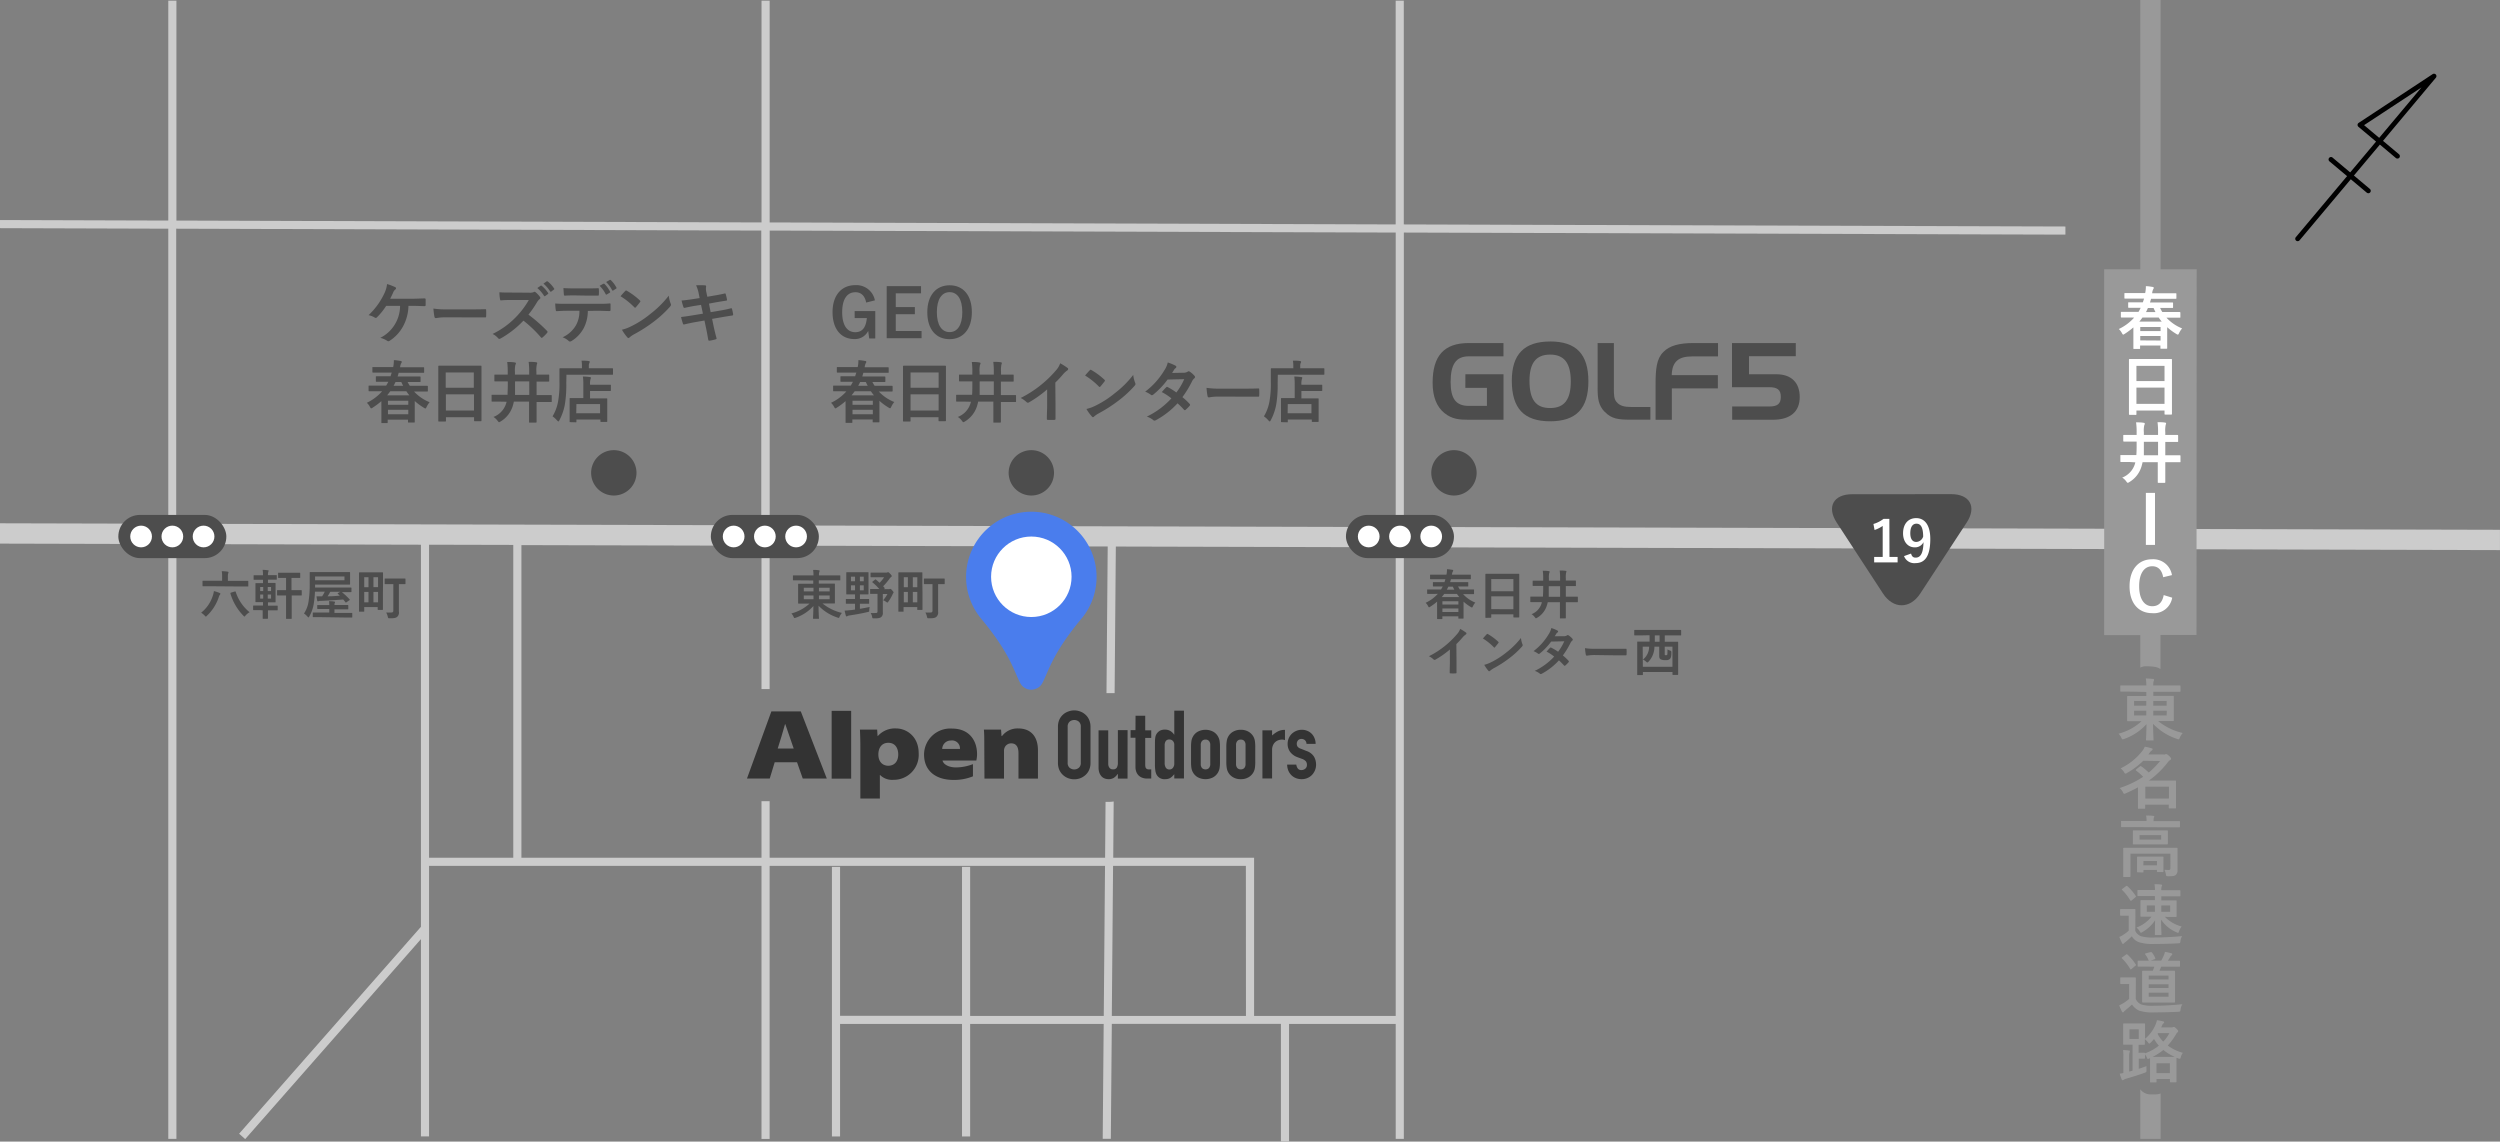 <svg xmlns="http://www.w3.org/2000/svg" viewBox="0 0 615.01 280.84"><rect x="0" y="0" width="615.01" height="280.84" fill="#808080" stroke="none"/><defs><style>.cls-1{fill:#ccc;}.cls-2{fill:#999;}.cls-3{fill:#fff;}.cls-4{fill:#4d4d4d;}.cls-5{fill:#4a7ded;}.cls-6{fill:#333;}</style></defs><title>春日井</title><g id="レイヤー_2" data-name="レイヤー 2"><g id="レイヤー_1-2" data-name="レイヤー 1"><path class="cls-1" d="M345.35,129.63V57.21l162.75.51v-2l-162.76-.51V.16h-2V55.21l-154-.49V.16h-2V54.72L43.4,54.26V.16h-2v54.1L0,54.13v2l41.4.13v72.58L0,128.73v5l41.4.11V280.16h2V133.85l60.15.15v94l-44.73,50.9,1.5,1.32,43.23-49.19v48.53h2V213h81.78v67.19h2V213h82.51l-.31,36.92H238.66V213.25h-2v36.64h-30V213.25h-2v66.33h2V251.89h30v27.69h2V251.89h32.85l-.24,28.26,2,0,.24-28.28h41.6v28.95h2V251.89h26.24v28.27h2V134.63l269.65.7v-5Zm-302-.78V56.26l143.93.46v72.5ZM126.27,211H105.55V134l20.72.05Zm180.24,38.92h-33l.31-36.92h32.67Zm36.84,0H308.51V211H273.86l.11-13.83a8.82,8.82,0,0,1-1.27.1c-.25,0-.49,0-.73,0L271.86,211H189.33V197.1h-2V211H128.27v-76.9l59.06.15v35.26h2V134.23l83.17.21-.3,36.07h2l.3-36.06,68.85.18Zm0-120.26-154-.4V56.72l154,.49Z"/><path d="M565.24,59.33a.59.59,0,0,1-.39-.14.6.6,0,0,1-.07-.84l19.74-23.52-4.34-3.64a.62.62,0,0,1-.21-.5.57.57,0,0,1,.27-.46l18.21-12a.61.61,0,0,1,.78.11.6.6,0,0,1,0,.78l-13,15.53,3.93,3.3a.6.6,0,0,1,.08.85.61.61,0,0,1-.85.07l-3.93-3.3L565.7,59.12A.6.6,0,0,1,565.24,59.33Zm16.33-28.54,3.72,3.12,10.4-12.4Z"/><path d="M582.63,47.54a.64.64,0,0,1-.39-.14l-9.19-7.71a.6.6,0,0,1-.07-.85.59.59,0,0,1,.84-.07L583,46.48a.6.6,0,0,1-.38,1.06Z"/><path class="cls-2" d="M529.08,269.23a3.13,3.13,0,0,1-2.56-1.26v12.19h5V269a3.37,3.37,0,0,1-1.2.22Z"/><path class="cls-2" d="M540.39,66.24h-8.87V0h-5V66.24h-8.88v90h8.88v8a3,3,0,0,1,1.42-.34c.79,0,1.44.06,2,.13a3.42,3.42,0,0,1,1.54.57v-8.4h8.87Z"/><path class="cls-3" d="M524,78.11c-1.47,0-2,0-2.08,0s-.18,0-.18-.19v-1c0-.18,0-.2.18-.2s.61,0,2.08,0h2.08c.18-.3.36-.61.53-1H526c-1.62,0-2.18,0-2.28,0s-.18,0-.18-.17v-1c0-.17,0-.18.18-.18s.66,0,2.28,0h1.15l.3-.91H525c-1.58,0-2.11,0-2.21,0s-.18,0-.18-.18v-1c0-.16,0-.18.18-.18s.63,0,2.21,0h2.72a7.13,7.13,0,0,0,.17-1.7c.58,0,1.17.11,1.61.18.22,0,.33.1.33.23a.48.48,0,0,1-.13.33,2.75,2.75,0,0,0-.26,1H533c1.6,0,2.12,0,2.22,0s.18,0,.18.18v1c0,.17,0,.18-.18.18s-.62,0-2.22,0h-3.83c-.08.31-.17.61-.27.91h3.22c1.62,0,2.18,0,2.28,0s.18,0,.18.18v1c0,.15,0,.17-.18.17s-.66,0-2.28,0h-.72a7.31,7.31,0,0,0,.54,1h2.18c1.46,0,2,0,2.06,0s.2,0,.2.2v1c0,.18,0,.19-.2.19s-.6,0-2.06,0h-1.16a10.51,10.51,0,0,0,3.85,2.64,5.16,5.16,0,0,0-.75,1.16c-.13.26-.18.37-.29.37a.8.8,0,0,1-.37-.16,14.07,14.07,0,0,1-2.26-1.67v2.2c0,2.39,0,2.83,0,2.93s0,.17-.18.17h-1.31c-.16,0-.18,0-.18-.17V85h-5v.66c0,.16,0,.18-.2.18H525c-.16,0-.18,0-.18-.18s0-.55,0-3V80.54a18.19,18.19,0,0,1-2.15,1.6c-.18.11-.28.18-.36.18s-.17-.12-.31-.38a4,4,0,0,0-.76-1,11.84,11.84,0,0,0,3.77-2.81Zm7.79,1a8.86,8.86,0,0,1-.74-1h-4a11.56,11.56,0,0,1-.76,1Zm-5.28,2.33h5v-1h-5Zm5,2.33V82.65h-5v1.09Zm-1.25-7a10.5,10.5,0,0,1-.47-1h-1.4a10.5,10.5,0,0,1-.47,1Z"/><path class="cls-3" d="M523.92,102.05c-.17,0-.19,0-.19-.18s0-1.09,0-5.87V92.81c0-3.2,0-4.2,0-4.3s0-.2.19-.2.67,0,2.27,0h5.66c1.6,0,2.18,0,2.28,0s.18,0,.18.2,0,1.1,0,3.81V96c0,4.73,0,5.71,0,5.81s0,.18-.18.18h-1.47c-.17,0-.18,0-.18-.18V101h-6.91v.89c0,.16,0,.18-.19.18Zm1.65-8.31h6.91V90h-6.91Zm6.91,5.61v-4h-6.91v4Z"/><path class="cls-3" d="M523.78,113.65c-1.43,0-1.93,0-2,0s-.16,0-.16-.18v-1.35c0-.16,0-.18.16-.18s.6,0,2,0h1.77c.05-.69.07-1.42.07-2.14v-1.17h-.91c-1.55,0-2.08,0-2.18,0s-.2,0-.2-.18V107.2c0-.18,0-.2.2-.2s.63,0,2.18,0h.91v-.66a16.33,16.33,0,0,0-.14-2.44c.66,0,1.27,0,1.85.11.23,0,.3.13.3.22a1.36,1.36,0,0,1-.13.39,5.76,5.76,0,0,0-.1,1.72V107h3.49v-.65a17.47,17.47,0,0,0-.13-2.49c.63,0,1.29,0,1.85.1.16,0,.26.12.26.2a1,1,0,0,1-.1.35,6.61,6.61,0,0,0-.1,1.81V107h.78c1.55,0,2.09,0,2.19,0s.19,0,.19.2v1.34c0,.16,0,.18-.19.18s-.64,0-2.19,0h-.78V112h1.57c1.44,0,1.93,0,2,0s.17,0,.17.18v1.35c0,.17,0,.18-.17.18s-.59,0-2,0h-1.57v2.08c0,1.8,0,2.71,0,2.8s0,.19-.18.19H531c-.16,0-.18,0-.18-.19s0-1,0-2.8v-2.08h-3.74a9.83,9.83,0,0,1-.25,1,6.69,6.69,0,0,1-3,3.88.9.9,0,0,1-.4.18c-.11,0-.18-.11-.36-.34a3.46,3.46,0,0,0-1-.94,5.27,5.27,0,0,0,3.14-3.4,2.61,2.61,0,0,0,.08-.35Zm7.11-1.65v-3.31H527.4v1.15c0,.74,0,1.47,0,2.16Z"/><path class="cls-3" d="M530.14,134.05h-2.25v-12.8h2.25Z"/><path class="cls-3" d="M532.15,142c-.32-1.78-1.24-2.7-2.69-2.7-1.9,0-3.22,1.65-3.22,4.91s1.35,4.92,3.22,4.92c1.53,0,2.46-.88,2.82-2.74l2.09.64a4.56,4.56,0,0,1-4.93,3.81c-3.31,0-5.56-2.39-5.56-6.61s2.26-6.65,5.56-6.65a4.65,4.65,0,0,1,4.87,3.9Z"/><rect class="cls-4" x="174.87" y="126.67" width="26.57" height="10.63" rx="5.31"/><circle class="cls-3" cx="180.48" cy="131.98" r="2.67"/><circle class="cls-3" cx="188.16" cy="131.98" r="2.67"/><circle class="cls-3" cx="195.84" cy="131.98" r="2.67"/><rect class="cls-4" x="331.11" y="126.67" width="26.57" height="10.63" rx="5.31"/><circle class="cls-3" cx="336.71" cy="131.98" r="2.67"/><circle class="cls-3" cx="344.4" cy="131.98" r="2.67"/><circle class="cls-3" cx="352.08" cy="131.98" r="2.67"/><path class="cls-4" d="M100.48,75.24a11,11,0,0,1-1.33,5.05,9.75,9.75,0,0,1-3.27,3.53.58.58,0,0,1-.34.13.41.41,0,0,1-.29-.12,6,6,0,0,0-1.69-.72,8.84,8.84,0,0,0,4.86-7.87H95a15.83,15.83,0,0,1-2.29,2.84.41.41,0,0,1-.28.13.4.4,0,0,1-.23-.08,4.84,4.84,0,0,0-1.53-.6,17.54,17.54,0,0,0,3.89-5.37,7.1,7.1,0,0,0,.66-2.28,12.37,12.37,0,0,1,2,.76.3.3,0,0,1,.2.28.35.35,0,0,1-.19.31,1.63,1.63,0,0,0-.49.68c-.25.58-.54,1.17-.76,1.58h5.3c1,0,2.12-.06,3.16-.08.2,0,.27.08.27.3,0,.44,0,.89,0,1.33,0,.17-.07.27-.24.27-.67,0-2-.07-3-.07Z"/><path class="cls-4" d="M109.68,78.06a13.13,13.13,0,0,0-2.43.2c-.2,0-.33-.1-.38-.35a19.37,19.37,0,0,1-.25-2,21.82,21.82,0,0,0,3.57.2h5.31c1.25,0,2.52,0,3.79-.05.25,0,.3,0,.3.23a13.36,13.36,0,0,1,0,1.55c0,.2-.07.26-.3.24l-3.68,0Z"/><path class="cls-4" d="M130.18,72a2.44,2.44,0,0,0,1.14-.15.29.29,0,0,1,.18-.07.55.55,0,0,1,.28.13,6.34,6.34,0,0,1,1.08,1.16.43.43,0,0,1,.08.21.45.45,0,0,1-.22.33,3,3,0,0,0-.61.73A25.31,25.31,0,0,1,130,77.4a38.71,38.71,0,0,1,4.57,4,.42.42,0,0,1,.13.23.41.41,0,0,1-.11.25A8.37,8.37,0,0,1,133.48,83a.26.26,0,0,1-.19.1c-.09,0-.15,0-.24-.13a29.67,29.67,0,0,0-4.28-4.09,23.55,23.55,0,0,1-5.55,4.35,1,1,0,0,1-.38.14.38.38,0,0,1-.28-.15,4.34,4.34,0,0,0-1.38-1.07,20.1,20.1,0,0,0,5.8-4.21,20.44,20.44,0,0,0,3.11-4.14l-4.26,0c-.86,0-1.72,0-2.61.1-.13,0-.18-.1-.21-.29a9.68,9.68,0,0,1-.15-1.71c.89.07,1.72.07,2.79.07ZM133,70.29c.08-.06.15-.05.25,0a7.65,7.65,0,0,1,1.57,1.76.17.17,0,0,1,0,.26l-.7.52c-.11.08-.19.06-.28-.05a8.18,8.18,0,0,0-1.66-1.92Zm1.47-1.07c.1-.07.15,0,.25,0a7.09,7.09,0,0,1,1.56,1.7.19.19,0,0,1,0,.3l-.67.51c-.13.1-.21,0-.28-.05a8,8,0,0,0-1.64-1.9Z"/><path class="cls-4" d="M144.61,76.49a9.34,9.34,0,0,1-1,4.21,8.28,8.28,0,0,1-2.9,3.12,1.07,1.07,0,0,1-.5.2.46.46,0,0,1-.34-.17,4.24,4.24,0,0,0-1.47-.87A7.34,7.34,0,0,0,141.7,80a7,7,0,0,0,.84-3.55h-3.13c-.83,0-1.63.05-2.47.1-.15,0-.2-.1-.22-.31a10.21,10.21,0,0,1-.13-1.58c.92.08,1.85.08,2.8.08h7.41c1.29,0,2.24,0,3.22-.1.16,0,.18.1.18.33s0,1.06,0,1.27-.1.28-.25.28c-.86,0-2-.07-3.14-.07Zm-3.27-3.82c-.76,0-1.42,0-2.34.06-.22,0-.27-.08-.28-.28-.05-.39-.07-1-.12-1.58,1.16.07,2,.08,2.74.08h3c.92,0,2,0,2.78-.06.17,0,.2.1.2.31a8,8,0,0,1,0,1.2c0,.24,0,.32-.22.32-.89,0-1.86,0-2.76,0Zm7.09-2.87c.08,0,.15,0,.23,0a7.5,7.5,0,0,1,1.4,1.91A.17.17,0,0,1,150,72l-.74.45a.17.17,0,0,1-.26-.08,7.79,7.79,0,0,0-1.49-2.06Zm1.57-.93c.1-.06.15,0,.23,0a7.29,7.29,0,0,1,1.4,1.85.2.2,0,0,1-.08.3l-.69.44c-.15.09-.24,0-.28-.08a8,8,0,0,0-1.47-2Z"/><path class="cls-4" d="M153.8,71.6a.29.29,0,0,1,.23-.14.46.46,0,0,1,.21.09,17,17,0,0,1,3.15,2.34c.1.1.15.16.15.23a.31.31,0,0,1-.1.21c-.24.33-.79,1-1,1.24-.08.08-.13.13-.2.13a.35.35,0,0,1-.21-.13,17.7,17.7,0,0,0-3.37-2.69C153,72.44,153.48,71.93,153.8,71.6Zm1.43,8.69A24.2,24.2,0,0,0,160,77.22a24.65,24.65,0,0,0,4.52-4.49,7.49,7.49,0,0,0,.46,1.93.87.87,0,0,1,.09.32c0,.15-.09.28-.27.49A27.21,27.21,0,0,1,161,79a36.39,36.39,0,0,1-5,3.23,6.11,6.11,0,0,0-1.11.76.45.45,0,0,1-.29.17.43.43,0,0,1-.29-.19A10.81,10.81,0,0,1,153,81.11,10,10,0,0,0,155.23,80.29Z"/><path class="cls-4" d="M171.9,72.26a8.39,8.39,0,0,0-.66-2.07,15.3,15.3,0,0,1,2.14,0c.22,0,.33.09.33.25a3.62,3.62,0,0,0,0,1.19L174,73l1.35-.23c.95-.16,2.1-.36,3-.59.08,0,.15.07.18.18a12,12,0,0,1,.33,1.42c0,.12-.08.17-.25.18-.76.13-1.93.31-2.75.46l-1.45.27.41,2.11,2.39-.41a26.22,26.22,0,0,0,2.59-.55c.21,0,.26,0,.28.18a11.31,11.31,0,0,1,.28,1.32.25.25,0,0,1-.25.28c-.49.07-1.48.23-2.65.43l-2.28.4.38,1.83c.23,1.1.51,2.16.73,3,0,.09-.07.14-.22.19a11.48,11.48,0,0,1-1.5.34c-.22,0-.31-.06-.33-.2-.12-.61-.3-1.76-.53-2.82l-.41-1.94-2.24.39c-1.13.2-2,.4-2.68.56a.25.25,0,0,1-.37-.18c-.17-.48-.34-1.1-.47-1.63,1-.12,1.88-.25,3.07-.45l2.31-.38L172.46,75l-1.55.24c-.91.15-2,.38-2.46.5-.16,0-.25,0-.31-.17a13.32,13.32,0,0,1-.47-1.64c.89-.07,1.8-.19,2.94-.37l1.5-.23Z"/><path class="cls-4" d="M92.93,96.26c-1.47,0-2,0-2.08,0s-.18,0-.18-.2v-1c0-.18,0-.2.18-.2s.61,0,2.08,0H95c.18-.29.36-.61.53-.94h-.62c-1.61,0-2.17,0-2.27,0s-.18,0-.18-.17v-1c0-.16,0-.18.18-.18s.66,0,2.27,0h1.16l.3-.91H94c-1.59,0-2.11,0-2.21,0s-.18,0-.18-.18v-1c0-.16,0-.18.18-.18s.62,0,2.21,0h2.72a7.08,7.08,0,0,0,.17-1.7c.57,0,1.17.12,1.61.19.22,0,.33.09.33.23a.48.48,0,0,1-.13.33,2.59,2.59,0,0,0-.27,1h3.5c1.6,0,2.13,0,2.23,0s.18,0,.18.18v1c0,.17,0,.18-.18.18s-.63,0-2.23,0H98.08c-.09.31-.17.61-.27.91H101c1.61,0,2.18,0,2.27,0s.19,0,.19.18v1c0,.15,0,.17-.19.17s-.66,0-2.27,0h-.73a8.58,8.58,0,0,0,.55.94H103c1.47,0,2,0,2.07,0s.19,0,.19.2v1c0,.19,0,.2-.19.2s-.6,0-2.07,0h-1.15a10.56,10.56,0,0,0,3.84,2.64,5.07,5.07,0,0,0-.74,1.15c-.13.27-.18.38-.3.38a.82.82,0,0,1-.36-.16,14.07,14.07,0,0,1-2.26-1.67v2.19c0,2.4,0,2.84,0,2.94s0,.17-.18.17h-1.3c-.17,0-.18,0-.18-.17v-.54h-5v.66c0,.16,0,.18-.2.18H94c-.16,0-.18,0-.18-.18s0-.55,0-3V98.68a16.33,16.33,0,0,1-2.14,1.6.81.81,0,0,1-.36.18c-.1,0-.17-.11-.32-.37a3.62,3.62,0,0,0-.76-1A11.72,11.72,0,0,0,94,96.26Zm7.78,1a11.81,11.81,0,0,1-.74-1H96c-.23.33-.5.66-.76,1Zm-5.27,2.33h5v-1h-5Zm5,2.32v-1.09h-5v1.09Zm-1.26-7c-.16-.29-.31-.61-.46-.94H97.3a10.32,10.32,0,0,1-.48.94Z"/><path class="cls-4" d="M108,103.7c-.16,0-.18,0-.18-.18s0-1.09,0-5.88V94.46c0-3.2,0-4.21,0-4.3s0-.2.18-.2.68,0,2.28,0H116c1.6,0,2.17,0,2.27,0s.18,0,.18.2,0,1.1,0,3.81v3.66c0,4.73,0,5.7,0,5.8s0,.19-.18.19h-1.46c-.17,0-.19,0-.19-.19v-.8h-6.91v.89c0,.16,0,.18-.18.18Zm1.65-8.32h6.91V91.62h-6.91ZM116.6,101V97h-6.91v4Z"/><path class="cls-4" d="M123.09,98.8c-1.43,0-1.93,0-2,0s-.16,0-.16-.18V97.3c0-.17,0-.18.16-.18s.6,0,2,0h1.77c0-.69.06-1.42.06-2.14V93.83H124c-1.56,0-2.08,0-2.18,0s-.2,0-.2-.18V92.35c0-.18,0-.2.2-.2s.62,0,2.18,0h.9v-.66a16.41,16.41,0,0,0-.13-2.44c.66,0,1.27,0,1.85.12.23,0,.3.13.3.21a1.2,1.2,0,0,1-.14.4,6.08,6.08,0,0,0-.1,1.71v.66h3.5v-.64a17.47,17.47,0,0,0-.13-2.49c.63,0,1.29,0,1.85.1.16,0,.26.12.26.2a1,1,0,0,1-.1.34,6.77,6.77,0,0,0-.1,1.82v.67h.78c1.55,0,2.09,0,2.19,0s.18,0,.18.2v1.34c0,.16,0,.18-.18.18s-.64,0-2.19,0H132v3.32h1.57c1.43,0,1.93,0,2,0s.16,0,.16.18v1.35c0,.17,0,.18-.16.18s-.6,0-2,0H132v2.08c0,1.8,0,2.7,0,2.8s0,.18-.19.18h-1.48c-.17,0-.18,0-.18-.18s0-1,0-2.8V98.8h-3.74a9.83,9.83,0,0,1-.25,1,6.74,6.74,0,0,1-3,3.88c-.19.11-.29.18-.39.18s-.18-.12-.37-.35a3.71,3.71,0,0,0-1-.94,5.21,5.21,0,0,0,3.13-3.39,1.2,1.2,0,0,0,.08-.35Zm7.11-1.65V93.83h-3.5V95c0,.74,0,1.47,0,2.16Z"/><path class="cls-4" d="M139.31,94.25a29.81,29.81,0,0,1-.36,5.31,13.43,13.43,0,0,1-1.32,3.79c-.12.22-.18.33-.27.33s-.16-.1-.33-.26a6.06,6.06,0,0,0-1.1-1,10.73,10.73,0,0,0,1.35-3.59,25.13,25.13,0,0,0,.35-4.93c0-2.08,0-3,0-3.12s0-.18.17-.18.66,0,2.23,0h3.13v-.54a7,7,0,0,0-.1-1.34c.61,0,1.19,0,1.75.1.17,0,.26.08.26.18a.54.54,0,0,1-.09.31,1.52,1.52,0,0,0-.12.71v.58h3.56c1.57,0,2.1,0,2.21,0s.17,0,.17.18V92c0,.16,0,.18-.17.18s-.64,0-2.21,0h-9.07Zm1,9.6c-.17,0-.18,0-.18-.18s0-.5,0-2.64V99.82c0-1.19,0-1.6,0-1.71s0-.19.18-.19.64,0,2.19,0h1V94.63a14.81,14.81,0,0,0-.1-2,13.56,13.56,0,0,1,1.68.12c.17,0,.28.08.28.16a.86.86,0,0,1-.09.36,3.7,3.7,0,0,0-.12,1.27v.1h2.75c1.56,0,2.1,0,2.2,0s.18,0,.18.18V96c0,.17,0,.18-.18.18s-.64,0-2.2,0h-2.75V98H147c1.56,0,2.11,0,2.21,0s.18,0,.18.19,0,.52,0,1.48V101c0,2.11,0,2.52,0,2.62s0,.17-.18.17h-1.32c-.17,0-.18,0-.18-.17v-.41H141.8v.5c0,.16,0,.18-.18.18Zm1.45-2.18h5.86V99.41H141.8Z"/><path class="cls-4" d="M213.08,74.43c-.31-1.61-1.19-2.54-2.65-2.54-2,0-3.25,1.65-3.25,4.92s1.27,4.91,3.21,4.91,2.66-1.43,2.86-3.48h-3V76.53h5.07v6.74h-1.49l-.25-1.86a3.64,3.64,0,0,1-3.43,2c-3.18,0-5.34-2.38-5.34-6.62s2.29-6.64,5.57-6.64a4.63,4.63,0,0,1,4.85,3.74Z"/><path class="cls-4" d="M226.58,72.16h-6.22v3.38h4.7V77.3h-4.7v4.13h6.35v1.76h-8.58V70.39h8.45Z"/><path class="cls-4" d="M239.08,76.79c0,4.22-2.21,6.65-5.49,6.65s-5.47-2.39-5.47-6.62,2.22-6.64,5.49-6.64S239.08,72.55,239.08,76.79Zm-8.61,0c0,3.26,1.26,4.91,3.14,4.91s3.12-1.65,3.12-4.91-1.24-4.92-3.12-4.92S230.47,73.53,230.47,76.81Z"/><path class="cls-4" d="M207.21,96.26c-1.47,0-2,0-2.08,0s-.18,0-.18-.2v-1c0-.18,0-.2.18-.2s.61,0,2.08,0h2.08c.18-.29.36-.61.53-.94h-.61c-1.62,0-2.18,0-2.28,0s-.18,0-.18-.17v-1c0-.16,0-.18.18-.18s.66,0,2.28,0h1.15l.3-.91h-2.41c-1.58,0-2.11,0-2.21,0s-.18,0-.18-.18v-1c0-.16,0-.18.18-.18s.63,0,2.21,0H211a7.08,7.08,0,0,0,.17-1.7c.57,0,1.17.12,1.61.19.22,0,.33.09.33.23a.48.48,0,0,1-.13.33,2.66,2.66,0,0,0-.26,1h3.49c1.6,0,2.13,0,2.23,0s.18,0,.18.18v1c0,.17,0,.18-.18.18s-.63,0-2.23,0h-3.82c-.09.31-.17.61-.27.91h3.22c1.61,0,2.18,0,2.27,0s.19,0,.19.18v1c0,.15,0,.17-.19.17s-.66,0-2.27,0h-.73a8.58,8.58,0,0,0,.55.94h2.17c1.47,0,2,0,2.07,0s.19,0,.19.2v1c0,.19,0,.2-.19.2s-.6,0-2.07,0h-1.15A10.56,10.56,0,0,0,220,98.9a5.07,5.07,0,0,0-.74,1.15c-.13.27-.18.38-.3.38a.82.82,0,0,1-.36-.16,14.07,14.07,0,0,1-2.26-1.67v2.19c0,2.4,0,2.84,0,2.94s0,.17-.18.17h-1.3c-.17,0-.18,0-.18-.17v-.54h-5v.66c0,.16,0,.18-.2.18h-1.29c-.16,0-.18,0-.18-.18s0-.55,0-3V98.68a16.33,16.33,0,0,1-2.14,1.6.81.81,0,0,1-.36.18c-.1,0-.17-.11-.32-.37a3.62,3.62,0,0,0-.76-1,11.72,11.72,0,0,0,3.78-2.8Zm7.79,1a10,10,0,0,1-.75-1h-4c-.23.33-.5.66-.76,1Zm-5.28,2.33h5v-1h-5Zm5,2.32v-1.09h-5v1.09Zm-1.26-7c-.16-.29-.31-.61-.46-.94h-1.4a10.32,10.32,0,0,1-.48.94Z"/><path class="cls-4" d="M222.32,103.7c-.16,0-.18,0-.18-.18s0-1.09,0-5.88V94.46c0-3.2,0-4.21,0-4.3s0-.2.18-.2.68,0,2.28,0h5.66c1.6,0,2.17,0,2.27,0s.18,0,.18.2,0,1.1,0,3.81v3.66c0,4.73,0,5.7,0,5.8s0,.19-.18.19h-1.46c-.17,0-.19,0-.19-.19v-.8H224v.89c0,.16,0,.18-.18.18ZM224,95.38h6.91V91.62H224Zm6.91,5.61V97H224v4Z"/><path class="cls-4" d="M237.37,98.8c-1.43,0-1.93,0-2,0s-.16,0-.16-.18V97.3c0-.17,0-.18.16-.18s.6,0,2,0h1.77c.05-.69.06-1.42.06-2.14V93.83h-.9c-1.55,0-2.08,0-2.18,0s-.2,0-.2-.18V92.35c0-.18,0-.2.2-.2s.63,0,2.18,0h.9v-.66a16.41,16.41,0,0,0-.13-2.44c.66,0,1.27,0,1.85.12.23,0,.3.13.3.21a1.2,1.2,0,0,1-.14.4,6.08,6.08,0,0,0-.1,1.71v.66h3.5v-.64a17.47,17.47,0,0,0-.13-2.49c.63,0,1.29,0,1.85.1.16,0,.26.12.26.2a1,1,0,0,1-.1.34,6.77,6.77,0,0,0-.1,1.82v.67H247c1.55,0,2.09,0,2.19,0s.18,0,.18.2v1.34c0,.16,0,.18-.18.18s-.64,0-2.19,0h-.78v3.32h1.57c1.43,0,1.93,0,2,0s.16,0,.16.18v1.35c0,.17,0,.18-.16.18s-.6,0-2,0h-1.57v2.08c0,1.8,0,2.7,0,2.8s0,.18-.19.18h-1.48c-.17,0-.18,0-.18-.18s0-1,0-2.8V98.8h-3.74a9.83,9.83,0,0,1-.25,1,6.74,6.74,0,0,1-3,3.88c-.19.11-.29.18-.39.18s-.18-.12-.36-.35a3.75,3.75,0,0,0-1-.94,5.21,5.21,0,0,0,3.13-3.39,1.62,1.62,0,0,0,.09-.35Zm7.11-1.65V93.83H241V95c0,.74,0,1.47,0,2.16Z"/><path class="cls-4" d="M259.66,99.57c0,1.14,0,2.12,0,3.43,0,.22-.07.29-.25.29a15.14,15.14,0,0,1-1.65,0c-.18,0-.24-.07-.23-.27,0-1.19.07-2.26.07-3.38V95.8A28.25,28.25,0,0,1,253.11,99a.45.45,0,0,1-.59-.1,6.84,6.84,0,0,0-1.42-1,27.8,27.8,0,0,0,8.71-6.83,4.88,4.88,0,0,0,1-1.7,15.08,15.08,0,0,1,1.83,1.16.28.28,0,0,1,.13.25.47.47,0,0,1-.23.36,5.53,5.53,0,0,0-1,.91,25.62,25.62,0,0,1-1.93,2.07Z"/><path class="cls-4" d="M268.08,91.1a.29.29,0,0,1,.23-.14.42.42,0,0,1,.21.09,17,17,0,0,1,3.15,2.34c.1.1.15.16.15.23a.31.31,0,0,1-.1.21c-.24.33-.79,1-1,1.24-.08.08-.13.13-.2.13a.35.35,0,0,1-.21-.13,17.7,17.7,0,0,0-3.37-2.69C267.29,91.94,267.76,91.43,268.08,91.1Zm1.43,8.69a23.91,23.91,0,0,0,4.75-3.07,24.34,24.34,0,0,0,4.52-4.49,7.07,7.07,0,0,0,.47,1.93,1.07,1.07,0,0,1,.08.32c0,.15-.08.28-.27.49a27.21,27.21,0,0,1-3.79,3.5,36.39,36.39,0,0,1-5,3.23,6.11,6.11,0,0,0-1.11.76.45.45,0,0,1-.29.17c-.09,0-.18-.07-.28-.19a10.3,10.3,0,0,1-1.32-1.83A10,10,0,0,0,269.51,99.79Z"/><path class="cls-4" d="M291.24,91.69a1.68,1.68,0,0,0,.91-.25.48.48,0,0,1,.28-.11.62.62,0,0,1,.3.13,5.51,5.51,0,0,1,1.12,1,.4.4,0,0,1,.13.3.44.44,0,0,1-.18.32,2,2,0,0,0-.5.62,25.54,25.54,0,0,1-2.42,4,15.32,15.32,0,0,1,1.78,1.67.32.32,0,0,1,.1.23.32.32,0,0,1-.1.22,9.92,9.92,0,0,1-1,1,.36.36,0,0,1-.2.09.3.3,0,0,1-.18-.1,20.1,20.1,0,0,0-1.6-1.6,20.08,20.08,0,0,1-5.26,4.12.93.93,0,0,1-.42.15.52.52,0,0,1-.31-.15,4.71,4.71,0,0,0-1.57-.84A19.85,19.85,0,0,0,288.17,98a13.91,13.91,0,0,0-2.37-1.55c.36-.4.71-.82,1.09-1.17a.29.29,0,0,1,.21-.12.56.56,0,0,1,.17.07,16.28,16.28,0,0,1,2.12,1.32,15.2,15.2,0,0,0,1.93-3.27l-4.09.09a19.69,19.69,0,0,1-3.53,3.71.58.58,0,0,1-.33.15.39.39,0,0,1-.26-.12,6.52,6.52,0,0,0-1.39-.76,18.38,18.38,0,0,0,4.67-5.18,6,6,0,0,0,.89-2,10.52,10.52,0,0,1,1.93.81.3.3,0,0,1,.18.26.44.44,0,0,1-.19.33,1.45,1.45,0,0,0-.35.35c-.13.23-.23.4-.51.83Z"/><path class="cls-4" d="M299.86,97.56a13.13,13.13,0,0,0-2.43.2c-.2,0-.33-.1-.38-.35a17.37,17.37,0,0,1-.24-2,21.61,21.61,0,0,0,3.56.2h5.31c1.25,0,2.52,0,3.79-.05.25,0,.3,0,.3.23a13.36,13.36,0,0,1,0,1.55c0,.2-.07.26-.3.24-1.23,0-2.45,0-3.68,0Z"/><path class="cls-4" d="M314.31,94.25a29.81,29.81,0,0,1-.36,5.31,13.43,13.43,0,0,1-1.32,3.79c-.12.22-.18.33-.27.33s-.16-.1-.33-.26a5.74,5.74,0,0,0-1.1-1,10.73,10.73,0,0,0,1.35-3.59,25.13,25.13,0,0,0,.35-4.93c0-2.08,0-3,0-3.12s0-.18.17-.18.66,0,2.23,0h3.13v-.54a7,7,0,0,0-.1-1.34c.61,0,1.19,0,1.75.1.17,0,.26.08.26.18a.54.54,0,0,1-.09.31,1.52,1.52,0,0,0-.12.71v.58h3.56c1.57,0,2.1,0,2.21,0s.17,0,.17.18V92c0,.16,0,.18-.17.18s-.64,0-2.21,0h-9.07Zm1,9.6c-.17,0-.18,0-.18-.18s0-.5,0-2.64V99.82c0-1.19,0-1.6,0-1.71s0-.19.18-.19.64,0,2.19,0h1V94.63a14.81,14.81,0,0,0-.1-2,13.56,13.56,0,0,1,1.68.12c.17,0,.28.08.28.16a.86.86,0,0,1-.09.36,3.7,3.7,0,0,0-.12,1.27v.1h2.75c1.56,0,2.1,0,2.2,0s.18,0,.18.18V96c0,.17,0,.18-.18.18s-.64,0-2.2,0h-2.75V98H322c1.56,0,2.11,0,2.21,0s.18,0,.18.19,0,.52,0,1.48V101c0,2.11,0,2.52,0,2.62s0,.17-.18.17h-1.32c-.17,0-.18,0-.18-.17v-.41H316.8v.5c0,.16,0,.18-.18.18Zm1.45-2.18h5.86V99.41H316.8Z"/><path class="cls-4" d="M196.81,142.77c-1.14,0-1.53,0-1.6,0s-.15,0-.15-.14v-.94c0-.13,0-.14.15-.14s.46,0,1.6,0h3.31a7.83,7.83,0,0,0-.1-1.35c.48,0,.95,0,1.4.09.13,0,.21.08.21.13a.66.66,0,0,1-.08.29,2.45,2.45,0,0,0-.08.84H205c1.13,0,1.52,0,1.59,0s.13,0,.13.14v.94c0,.13,0,.14-.13.14s-.46,0-1.59,0h-3.57v.8h2c1.27,0,1.73,0,1.8,0s.16,0,.16.16,0,.41,0,1.22v2.14c0,.81,0,1.15,0,1.23s0,.14-.16.14-.53,0-1.8,0h-1.08a11.82,11.82,0,0,0,4.77,2.32,3.43,3.43,0,0,0-.56.89c-.1.25-.14.34-.25.34a1.22,1.22,0,0,1-.29-.09,11.37,11.37,0,0,1-4.65-2.91c0,1.6.09,2.88.09,3.08s0,.14-.14.14h-1.17c-.13,0-.14,0-.14-.14s.08-1.44.09-3a10.53,10.53,0,0,1-4.3,2.86,1.34,1.34,0,0,1-.32.09c-.1,0-.15-.08-.26-.31a2.78,2.78,0,0,0-.54-.82,10.42,10.42,0,0,0,4.46-2.42h-.85c-1.27,0-1.73,0-1.8,0s-.15,0-.15-.14,0-.42,0-1.23v-2.14c0-.81,0-1.15,0-1.22s0-.16.15-.16.53,0,1.8,0h1.77v-.8Zm3.31,2.72v-.91h-2.38v.91Zm0,1.91v-.92h-2.38v.92Zm1.35-2.82v.91h2.63v-.91Zm2.63,1.9h-2.63v.92h2.63Z"/><path class="cls-4" d="M212.11,147.35c1.1,0,1.47,0,1.54,0s.16,0,.16.15v.88c0,.13,0,.14-.16.14s-.44,0-1.54,0h-.57v1.25c.79-.13,1.59-.28,2.39-.45a5.66,5.66,0,0,0-.09.76c0,.41,0,.41-.45.5-1.36.32-2.86.59-4.39.82a1.16,1.16,0,0,0-.49.15.43.43,0,0,1-.25.09c-.09,0-.14-.08-.18-.2-.12-.39-.22-.87-.3-1.23a12.58,12.58,0,0,0,1.32-.11c.39,0,.81-.09,1.24-.15v-1.43h-.57c-1.1,0-1.47,0-1.55,0s-.14,0-.14-.14v-.88c0-.13,0-.15.14-.15s.45,0,1.55,0h.57v-1.12h-.48c-1.07,0-1.43,0-1.52,0s-.15,0-.15-.15,0-.45,0-1.33v-2.5c0-.87,0-1.26,0-1.34s0-.14.15-.14.45,0,1.52,0H212c1.07,0,1.43,0,1.51,0s.15,0,.15.14,0,.47,0,1.34v2.5c0,.88,0,1.26,0,1.33s0,.15-.15.15-.44,0-1.51,0h-.45v1.12ZM210.34,143v-1.14h-1V143Zm0,2.22V144h-1v1.22Zm1.2-3.36V143h.94v-1.14Zm.94,2.14h-.94v1.22h.94Zm2.76-1.39c.13-.1.17-.09.27,0,.3.24.59.5.87.76a7.83,7.83,0,0,0,1.11-1.36h-1.74c-1,0-1.37,0-1.45,0s-.14,0-.14-.15V141c0-.13,0-.14.14-.14s.41,0,1.45,0H218a.54.54,0,0,0,.3-.05.31.31,0,0,1,.18-.05c.09,0,.21.08.52.4s.37.44.37.57a.25.25,0,0,1-.14.21,1.62,1.62,0,0,0-.4.42,15.24,15.24,0,0,1-1.57,1.86c.1.11.2.24.32.36s.08.16,0,.25l-.14.1h1.1a.49.49,0,0,0,.24,0,.53.53,0,0,1,.19-.06c.12,0,.2,0,.52.36s.33.43.33.53a.29.29,0,0,1-.1.19,1.59,1.59,0,0,0-.18.36,11.23,11.23,0,0,1-1,1.69c-.12.17-.17.23-.25.23a.65.65,0,0,1-.26-.14,3.1,3.1,0,0,0-.78-.43,7.13,7.13,0,0,0,1.06-1.53h-1.13v3c0,.59,0,1.15,0,1.52a1.28,1.28,0,0,1-.43,1.17c-.31.23-.71.3-1.7.3-.42,0-.43,0-.51-.41a2.66,2.66,0,0,0-.35-.91,11.12,11.12,0,0,0,1.19,0c.4,0,.49-.07.49-.48v-4.22h-.12c-1.12,0-1.48,0-1.56,0s-.14,0-.14-.14v-.91c0-.14,0-.15.14-.15s.44,0,1.56,0h.56a13,13,0,0,0-1.65-1.61c-.12-.09-.11-.13,0-.22Z"/><path class="cls-4" d="M226.94,146.13c0,3.1,0,3.69,0,3.77s0,.14-.15.14h-1c-.13,0-.14,0-.14-.14v-.56h-3.37v1c0,.13,0,.14-.13.14h-1c-.13,0-.15,0-.15-.14s0-.7,0-4V144c0-2.31,0-3,0-3.05s0-.15.15-.15.46,0,1.58,0h2.45c1.11,0,1.49,0,1.58,0s.15,0,.15.15,0,.74,0,3.05Zm-4.6-1.68h1V142h-1Zm1,3.73v-2.57h-1v2.57Zm1.22-6.17v2.44h1.1V142Zm1.1,6.17v-2.57h-1.1v2.57Zm3.37-4.48c-1.13,0-1.52,0-1.59,0s-.16,0-.16-.15v-1.08c0-.13,0-.15.16-.15s.46,0,1.59,0h1.62c1.13,0,1.52,0,1.6,0s.15,0,.15.15v1.08c0,.14,0,.15-.15.15s-.46,0-1.47,0v4.69c0,.78,0,1.49,0,2.07a1.43,1.43,0,0,1-.45,1.3c-.3.24-.67.35-1.82.34-.37,0-.37,0-.48-.42a3.36,3.36,0,0,0-.39-1,11.21,11.21,0,0,0,1.17,0c.46,0,.59-.1.59-.51V143.7Z"/><path class="cls-4" d="M352.86,146.11c-1.15,0-1.56,0-1.63,0s-.15,0-.15-.16v-.79c0-.14,0-.15.15-.15s.48,0,1.63,0h1.64c.14-.23.29-.48.42-.74h-.48c-1.28,0-1.72,0-1.8,0s-.14,0-.14-.13v-.8c0-.13,0-.14.14-.14s.52,0,1.8,0h.91l.23-.72h-1.9c-1.25,0-1.66,0-1.74,0s-.14,0-.14-.15v-.81c0-.13,0-.15.14-.15s.49,0,1.74,0h2.15a5.35,5.35,0,0,0,.13-1.34c.45,0,.92.09,1.27.14.17,0,.26.08.26.18a.34.34,0,0,1-.1.26,2.24,2.24,0,0,0-.21.76h2.76c1.26,0,1.67,0,1.75,0s.14,0,.14.15v.81c0,.13,0,.15-.14.15s-.49,0-1.75,0h-3c-.06.25-.13.48-.21.72h2.54c1.27,0,1.71,0,1.79,0s.14,0,.14.14v.8c0,.11,0,.13-.14.13s-.52,0-1.79,0h-.58a7.55,7.55,0,0,0,.43.74h1.72c1.16,0,1.55,0,1.63,0s.15,0,.15.15V146c0,.15,0,.16-.15.16s-.47,0-1.63,0h-.91a8.16,8.16,0,0,0,3,2.08,4.21,4.21,0,0,0-.59.91c-.1.21-.14.3-.23.3a.65.65,0,0,1-.29-.13,11.07,11.07,0,0,1-1.78-1.31v1.73c0,1.88,0,2.24,0,2.31s0,.13-.14.13h-1c-.13,0-.14,0-.14-.13v-.43h-3.93v.53c0,.13,0,.14-.16.14h-1c-.13,0-.14,0-.14-.14s0-.43,0-2.33V148a12.59,12.59,0,0,1-1.69,1.26.69.69,0,0,1-.28.14c-.08,0-.13-.09-.25-.3a3,3,0,0,0-.6-.81,9.2,9.2,0,0,0,3-2.21Zm6.14.77a7.38,7.38,0,0,1-.58-.77h-3.14c-.18.26-.39.52-.6.77Zm-4.16,1.83h3.93v-.79h-3.93Zm3.93,1.84v-.86h-3.93v.86Zm-1-5.49c-.13-.23-.25-.48-.37-.74h-1.1c-.12.26-.25.51-.38.74Z"/><path class="cls-4" d="M365.55,152c-.13,0-.14,0-.14-.15s0-.85,0-4.62V144.7c0-2.52,0-3.32,0-3.4s0-.15.14-.15.53,0,1.8,0h4.45c1.27,0,1.72,0,1.8,0s.14,0,.14.15,0,.88,0,3v2.88c0,3.73,0,4.5,0,4.58s0,.14-.14.14h-1.16c-.13,0-.14,0-.14-.14v-.64h-5.45v.7c0,.13,0,.15-.14.15Zm1.3-6.55h5.45v-3h-5.45Zm5.45,4.42V146.7h-5.45v3.15Z"/><path class="cls-4" d="M378.19,148.12c-1.13,0-1.52,0-1.6,0s-.13,0-.13-.14v-1.07c0-.13,0-.14.13-.14s.47,0,1.6,0h1.39c0-.55.05-1.12.05-1.69v-.93h-.71c-1.23,0-1.64,0-1.72,0s-.16,0-.16-.14V143c0-.14,0-.15.16-.15s.49,0,1.72,0h.71v-.52a13.57,13.57,0,0,0-.1-1.92c.52,0,1,0,1.45.09.18,0,.24.1.24.17a1.06,1.06,0,0,1-.11.31,5.19,5.19,0,0,0-.07,1.35v.52h2.75v-.5a13.65,13.65,0,0,0-.1-2c.49,0,1,0,1.45.08.13,0,.21.09.21.16a.75.75,0,0,1-.08.27,5.73,5.73,0,0,0-.07,1.43v.53h.61c1.22,0,1.65,0,1.73,0s.14,0,.14.15v1.06c0,.13,0,.14-.14.14s-.51,0-1.73,0h-.61v2.62h1.23c1.13,0,1.52,0,1.6,0s.13,0,.13.14V148c0,.13,0,.14-.13.14s-.47,0-1.6,0H385.2v1.63c0,1.42,0,2.14,0,2.21s0,.15-.14.15h-1.17c-.13,0-.14,0-.14-.15s0-.79,0-2.21v-1.63h-3a6,6,0,0,1-.2.76,5.29,5.29,0,0,1-2.39,3.06.7.7,0,0,1-.31.14c-.09,0-.14-.09-.29-.27a2.77,2.77,0,0,0-.79-.74,4.12,4.12,0,0,0,2.47-2.68,1.76,1.76,0,0,0,.07-.27Zm5.6-1.3V144.2H381v.91c0,.59,0,1.16,0,1.71Z"/><path class="cls-4" d="M358.31,162.73c0,.89,0,1.66,0,2.7,0,.17-.05.22-.2.22a9.26,9.26,0,0,1-1.29,0c-.15,0-.2-.05-.19-.21,0-.93.05-1.78.05-2.66v-3a22.72,22.72,0,0,1-3.57,2.5.36.36,0,0,1-.19.05.37.37,0,0,1-.28-.13,4.94,4.94,0,0,0-1.12-.77,21.09,21.09,0,0,0,4.1-2.66,21.63,21.63,0,0,0,2.77-2.72,3.82,3.82,0,0,0,.82-1.34,13.52,13.52,0,0,1,1.44.91.22.22,0,0,1,.1.2.34.34,0,0,1-.18.28,4.14,4.14,0,0,0-.78.72,21.79,21.79,0,0,1-1.52,1.63Z"/><path class="cls-4" d="M365.72,156.05a.24.24,0,0,1,.18-.11.31.31,0,0,1,.17.07,13.6,13.6,0,0,1,2.48,1.84c.08.08.12.13.12.18a.22.22,0,0,1-.08.17c-.19.26-.62.78-.8,1s-.11.1-.16.1-.1,0-.17-.1a13.41,13.41,0,0,0-2.65-2.12C365.1,156.71,365.47,156.31,365.72,156.05Zm1.13,6.85a19.61,19.61,0,0,0,3.75-2.42,19.89,19.89,0,0,0,3.56-3.54,5.86,5.86,0,0,0,.36,1.52.63.63,0,0,1,.07.25c0,.12-.07.22-.21.39a21.24,21.24,0,0,1-3,2.76,27.83,27.83,0,0,1-3.93,2.54,5.82,5.82,0,0,0-.87.6.34.34,0,0,1-.23.13.31.31,0,0,1-.22-.14,8.64,8.64,0,0,1-1-1.44A8.34,8.34,0,0,0,366.85,162.9Z"/><path class="cls-4" d="M384.75,156.51a1.3,1.3,0,0,0,.72-.19.33.33,0,0,1,.22-.09.48.48,0,0,1,.23.1,4.39,4.39,0,0,1,.89.79.36.36,0,0,1,.1.24.32.32,0,0,1-.14.24,1.67,1.67,0,0,0-.39.5,21,21,0,0,1-1.91,3.15,11.16,11.16,0,0,1,1.4,1.31.23.23,0,0,1,0,.35,7,7,0,0,1-.81.82.24.24,0,0,1-.15.06.21.21,0,0,1-.14-.07,15.2,15.2,0,0,0-1.27-1.27,15.63,15.63,0,0,1-4.14,3.25.67.67,0,0,1-.33.12.39.39,0,0,1-.24-.12,3.92,3.92,0,0,0-1.24-.66,15.46,15.46,0,0,0,4.78-3.52,10.27,10.27,0,0,0-1.87-1.22c.29-.32.56-.65.86-.93a.24.24,0,0,1,.17-.09.43.43,0,0,1,.13.05,14.49,14.49,0,0,1,1.68,1,12.79,12.79,0,0,0,1.52-2.57l-3.23.07a15.55,15.55,0,0,1-2.78,2.92.44.44,0,0,1-.26.12.35.35,0,0,1-.21-.09,4.9,4.9,0,0,0-1.09-.6,14.44,14.44,0,0,0,3.68-4.08,4.68,4.68,0,0,0,.7-1.6,7.74,7.74,0,0,1,1.52.63.23.23,0,0,1,.15.21.35.35,0,0,1-.16.26.89.89,0,0,0-.27.28c-.11.18-.18.31-.41.64Z"/><path class="cls-4" d="M392.32,161.14a10.09,10.09,0,0,0-1.91.16c-.16,0-.26-.08-.3-.28a14.3,14.3,0,0,1-.2-1.57,16.72,16.72,0,0,0,2.81.16h4.19c1,0,2,0,3,0,.19,0,.23,0,.23.18a8.28,8.28,0,0,1,0,1.22c0,.16-.05.21-.23.2l-2.9,0Z"/><path class="cls-4" d="M403.8,156.31c-1.15,0-1.55,0-1.63,0s-.14,0-.14-.14v-1.05c0-.13,0-.15.14-.15s.48,0,1.63,0h8c1.16,0,1.55,0,1.63,0s.14,0,.14.15v1.05c0,.13,0,.14-.14.14s-.47,0-1.63,0h-2.26v1.56h1.37c1.26,0,1.7,0,1.78,0s.14,0,.14.14,0,.6,0,2.33v2.22c0,2.73,0,3.25,0,3.33s0,.14-.14.14h-1.11c-.13,0-.14,0-.14-.14v-.58h-7.28v.62c0,.13,0,.14-.14.14H402.9c-.13,0-.14,0-.14-.14s0-.6,0-3.34v-2c0-2,0-2.53,0-2.62s0-.14.14-.14.52,0,1.78,0h1.12v-1.56Zm.35,7.72h7.28v-4.94h-1.9v1.6c0,.28,0,.37,0,.43a.45.45,0,0,0,.29.06.47.47,0,0,0,.29-.06c.08-.08.1-.29.1-1.36a4.42,4.42,0,0,0,.63.29c.3.1.34.13.32.68,0,.85-.17,1.22-.41,1.41a1.33,1.33,0,0,1-1,.25,2.6,2.6,0,0,1-1.17-.17c-.28-.16-.41-.34-.41-1v-2.13H407a5.44,5.44,0,0,1-1.46,3.69c-.13.13-.21.19-.29.19s-.15-.06-.31-.2a2.82,2.82,0,0,0-.77-.52,4,4,0,0,0,1.52-3.16h-1.58Zm4.11-6.16v-1.56h-1.17v1.56Z"/><path id="パス_37" data-name="パス 37" class="cls-4" d="M360.49,92.07h9.38v11.19h-8.54c-2.3,0-4.11-.12-6-1.65s-2.9-4-2.9-7.44c0-6.67,2.83-9.78,8.89-9.78h8.54v3.27h-8.54c-3.17,0-4.46,2-4.46,6.33,0,4,1.25,5.86,4.46,5.86h4.47V95.41h-5.31Z"/><path id="パス_38" data-name="パス 38" class="cls-4" d="M381.33,84c6.43,0,9.42,3.12,9.42,9.81s-3,9.83-9.42,9.83-9.42-3.16-9.42-10c0-6.51,3.09-9.63,9.42-9.63m-5.07,9.65c0,4.61,1.52,6.72,5.07,6.72s5.09-2.13,5.09-6.57-1.59-6.58-5.09-6.58-5.07,2.14-5.07,6.43"/><path id="パス_39" data-name="パス 39" class="cls-4" d="M394.73,101.29c-1.45-1.52-1.71-3.17-1.71-5.68V84.39h4V95.48c0,1.54,0,2.67.66,3.41.84,1,2,1.23,3.66,1.23H406v3.12h-5c-2.75,0-4.58-.16-6.24-1.95"/><path id="パス_40" data-name="パス 40" class="cls-4" d="M409.24,86.55c1.47-1.51,3.87-2.16,7.35-2.16h6.05v3.29h-6.39c-3.39,0-4.91,1.34-5,4.61h11.35v3.26H411.28v7.73h-4v-8.7c0-3.75.21-6.31,1.92-8"/><path id="パス_41" data-name="パス 41" class="cls-4" d="M435.23,100c2,0,2.86-.63,2.86-2.38s-.89-2.37-2.86-2.37h-9.15V84.39h15.69v3.23H430.26v4.45H437c3.66,0,5.74,2.05,5.74,5.6s-2.24,5.59-6.62,5.59h-10V100Z"/><circle class="cls-4" cx="357.68" cy="116.32" r="5.08"/><path class="cls-4" d="M357.68,121.9a5.58,5.58,0,1,1,5.58-5.58A5.59,5.59,0,0,1,357.68,121.9Zm0-10.16a4.58,4.58,0,1,0,4.58,4.58A4.59,4.59,0,0,0,357.68,111.74Z"/><circle class="cls-4" cx="253.71" cy="116.32" r="5.08"/><path class="cls-4" d="M253.71,121.9a5.58,5.58,0,1,1,5.58-5.58A5.58,5.58,0,0,1,253.71,121.9Zm0-10.16a4.58,4.58,0,1,0,4.58,4.58A4.59,4.59,0,0,0,253.71,111.74Z"/><circle class="cls-4" cx="150.95" cy="116.32" r="5.08"/><path class="cls-4" d="M151,121.9a5.58,5.58,0,1,1,5.58-5.58A5.58,5.58,0,0,1,151,121.9Zm0-10.16a4.58,4.58,0,1,0,4.58,4.58A4.58,4.58,0,0,0,151,111.74Z"/><path class="cls-5" d="M266.21,152h0a16.05,16.05,0,1,0-25,0h0l.05.07.1.12c7.25,8.7,8.09,13,9.62,15.85a3,3,0,0,0,1.18,1.22,3,3,0,0,0,2.87.09,2.83,2.83,0,0,0,.87-.6,2.89,2.89,0,0,0,.52-.71c1.53-2.83,2.37-7.15,9.62-15.85l.1-.11Z"/><circle class="cls-3" cx="253.71" cy="141.89" r="9.9"/><path class="cls-6" d="M190.58,187.52l-1.22,4h-5.6l6-16.51H197l6.39,16.51h-5.91l-1.41-4h-5.52m4.7-3.38-1-2.91c-.34-.93-.74-2.13-1.07-3.09h-.06c-.31,1-.59,2.16-.9,3.11l-.9,2.89Z"/><rect class="cls-6" x="204.59" y="174.87" width="4.8" height="16.68"/><path class="cls-6" d="M211.65,183.68c0-1.72-.06-3.11-.1-4.19h4.23l.11,1.59h.05a5.62,5.62,0,0,1,4.52-1.88c2.49,0,5.54,1.91,5.54,6.12a6.14,6.14,0,0,1-6.2,6.52,4.25,4.25,0,0,1-3.3-1.18h-.05v5.78h-4.8V183.68m6.83,4.7c1.5,0,2.49-1,2.49-2.79,0-1.54-.76-2.86-2.44-2.86h0c-1.68,0-2.45,1.32-2.45,2.86,0,1.77,1,2.79,2.5,2.79Z"/><path class="cls-6" d="M231.86,187.06c.18.91,1.4,1.73,3.35,1.73a11.72,11.72,0,0,0,4.14-.81v3a12.31,12.31,0,0,1-4.72.89c-4.67,0-7.31-2.43-7.31-6.25a6.45,6.45,0,0,1,6.86-6.39c4.48,0,6.18,3.2,6.18,6.27a7,7,0,0,1-.18,1.59h-8.32m4.29-2.85a1.94,1.94,0,0,0-2.21-2.07,2.11,2.11,0,0,0-2.15,2.07Z"/><path class="cls-6" d="M242.14,183.68c0-1.72,0-3.11-.1-4.19h4.22l.12,1.59h.11a4.82,4.82,0,0,1,4-1.88c3,0,4.85,1.86,4.85,5.39v6.95h-4.79v-6.27c0-1.57-.59-2.4-1.78-2.4a1.73,1.73,0,0,0-1.68,1.18,2.12,2.12,0,0,0-.1.81v6.68h-4.81Z"/><path class="cls-6" d="M260.26,178.8a4.35,4.35,0,0,1,.35-1.78,3.81,3.81,0,0,1,2.22-2,4,4,0,0,1,1.44-.26,4.06,4.06,0,0,1,1.44.26,3.88,3.88,0,0,1,1.28.76,3.67,3.67,0,0,1,.93,1.27,4.35,4.35,0,0,1,.35,1.78v8.81a4.33,4.33,0,0,1-.35,1.79,3.63,3.63,0,0,1-.93,1.26,4.09,4.09,0,0,1-1.28.77,4.28,4.28,0,0,1-1.44.25,4.2,4.2,0,0,1-1.44-.25,4,4,0,0,1-1.29-.77,3.76,3.76,0,0,1-.93-1.26,4.33,4.33,0,0,1-.35-1.79Zm2.39,8.81a1.57,1.57,0,0,0,.48,1.27,1.78,1.78,0,0,0,2.27,0,1.57,1.57,0,0,0,.48-1.27V178.8a1.58,1.58,0,0,0-.48-1.27,1.78,1.78,0,0,0-2.27,0,1.58,1.58,0,0,0-.48,1.27Z"/><path class="cls-6" d="M277.38,191.54H275V190.4h-.05a3.43,3.43,0,0,1-.9.92,2.33,2.33,0,0,1-1.34.36,2.73,2.73,0,0,1-.89-.15,2,2,0,0,1-.8-.5,2.7,2.7,0,0,1-.56-.9,3.83,3.83,0,0,1-.21-1.35v-9.11h2.38v8.22a1.6,1.6,0,0,0,.31,1,1,1,0,0,0,.87.37,1,1,0,0,0,.93-.42,2.35,2.35,0,0,0,.26-1.22v-8h2.39Z"/><path class="cls-6" d="M279.35,176.07h2.38v3.6h1.48v1.87h-1.48v6.58a2.27,2.27,0,0,0,.08.66.74.74,0,0,0,.26.35.89.89,0,0,0,.46.14c.19,0,.41,0,.68,0v2.25h-1a3.07,3.07,0,0,1-1.37-.26,2.41,2.41,0,0,1-.88-.65,2.61,2.61,0,0,1-.48-.9,3.42,3.42,0,0,1-.15-1v-7.22h-1.2v-1.87h1.2Z"/><path class="cls-6" d="M288.88,190.46l-.45.49a2.89,2.89,0,0,1-.47.38,2,2,0,0,1-.58.26,3,3,0,0,1-.78.09,2.17,2.17,0,0,1-2.08-1.12,3.14,3.14,0,0,1-.3-1,9.43,9.43,0,0,1-.1-1.57v-4.52c0-.86,0-1.49.07-1.9a2.36,2.36,0,0,1,.31-1,2.64,2.64,0,0,1,.78-.78,2.55,2.55,0,0,1,1.35-.3,2.47,2.47,0,0,1,1.25.32,2.8,2.8,0,0,1,.95.9h.05v-5.88h2.38v16.67h-2.38Zm-2.37-2.78a2.16,2.16,0,0,0,.28,1.17,1,1,0,0,0,.89.44,1,1,0,0,0,.87-.41,1.62,1.62,0,0,0,.33-1.06v-4.61a1.33,1.33,0,0,0-.34-.93,1.13,1.13,0,0,0-.86-.36,1,1,0,0,0-.92.42,1.86,1.86,0,0,0-.25,1Z"/><path class="cls-6" d="M293,183.65a9.07,9.07,0,0,1,.09-1.33,3.2,3.2,0,0,1,.36-1.08,3.13,3.13,0,0,1,1.21-1.24,4.08,4.08,0,0,1,3.8,0,3.13,3.13,0,0,1,1.21,1.24,3.2,3.2,0,0,1,.36,1.08,9.07,9.07,0,0,1,.09,1.33v3.91a9.21,9.21,0,0,1-.09,1.34,3.22,3.22,0,0,1-.36,1.07,3.13,3.13,0,0,1-1.21,1.24,4.08,4.08,0,0,1-3.8,0,3.13,3.13,0,0,1-1.21-1.24,3.22,3.22,0,0,1-.36-1.07,9.21,9.21,0,0,1-.09-1.34Zm2.39,4.29a1.47,1.47,0,0,0,.31,1,1.15,1.15,0,0,0,.86.33,1.11,1.11,0,0,0,.85-.33,1.47,1.47,0,0,0,.32-1v-4.66a1.45,1.45,0,0,0-.32-1,1.09,1.09,0,0,0-.85-.34,1.12,1.12,0,0,0-.86.34,1.45,1.45,0,0,0-.31,1Z"/><path class="cls-6" d="M301.68,183.65a9,9,0,0,1,.1-1.33,3.19,3.19,0,0,1,.35-1.08,3.09,3.09,0,0,1,1.22-1.24,3.65,3.65,0,0,1,1.89-.47,3.69,3.69,0,0,1,1.9.47,3.23,3.23,0,0,1,1.22,1.24,3.19,3.19,0,0,1,.35,1.08,9.07,9.07,0,0,1,.09,1.33v3.91a9.21,9.21,0,0,1-.09,1.34,3.14,3.14,0,0,1-1.57,2.31,3.6,3.6,0,0,1-1.9.47,3.56,3.56,0,0,1-1.89-.47,3.09,3.09,0,0,1-1.22-1.24,3.21,3.21,0,0,1-.35-1.07,9.14,9.14,0,0,1-.1-1.34Zm2.39,4.29a1.47,1.47,0,0,0,.32,1,1.11,1.11,0,0,0,.85.33,1.14,1.14,0,0,0,.86-.33,1.47,1.47,0,0,0,.31-1v-4.66a1.45,1.45,0,0,0-.31-1,1.11,1.11,0,0,0-.86-.34,1.09,1.09,0,0,0-.85.34,1.45,1.45,0,0,0-.32,1Z"/><path class="cls-6" d="M310.56,179.67h2.38v1.26a7.19,7.19,0,0,1,1.43-1,3.67,3.67,0,0,1,1.74-.38v2.53a1.86,1.86,0,0,0-.73-.14,2.73,2.73,0,0,0-.81.13,2.11,2.11,0,0,0-.79.43,2.14,2.14,0,0,0-.6.8,2.72,2.72,0,0,0-.24,1.21v7h-2.38Z"/><path class="cls-6" d="M321.4,183a1.23,1.23,0,0,0-.39-.92,1.27,1.27,0,0,0-.83-.3,1.1,1.1,0,0,0-.87.36,1.27,1.27,0,0,0-.3.83,1.39,1.39,0,0,0,.16.65,1.56,1.56,0,0,0,.85.57l1.4.56a3.43,3.43,0,0,1,1.84,1.41,3.92,3.92,0,0,1,.5,1.94,3.52,3.52,0,0,1-.27,1.39,3.77,3.77,0,0,1-.73,1.14,3.43,3.43,0,0,1-1.13.77,3.54,3.54,0,0,1-1.43.28,3.91,3.91,0,0,1-1.33-.23,3.32,3.32,0,0,1-1.11-.68,3.49,3.49,0,0,1-.79-1.11,4.16,4.16,0,0,1-.33-1.56h2.25a2.28,2.28,0,0,0,.34.91,1.05,1.05,0,0,0,.95.43,1.48,1.48,0,0,0,.93-.34,1.18,1.18,0,0,0,.4-.95,1.42,1.42,0,0,0-.25-.85,2.21,2.21,0,0,0-.94-.61l-1.15-.42A3.91,3.91,0,0,1,317.4,185a3.25,3.25,0,0,1-.64-2,3.61,3.61,0,0,1,.28-1.4,3.43,3.43,0,0,1,.76-1.1,3.62,3.62,0,0,1,1.12-.71,3.38,3.38,0,0,1,1.35-.26,3.32,3.32,0,0,1,1.35.27,3.15,3.15,0,0,1,1.77,1.83,3.63,3.63,0,0,1,.26,1.37Z"/><path class="cls-2" d="M523.78,170.14c-1.43,0-1.93,0-2,0s-.18,0-.18-.18V168.8c0-.16,0-.18.18-.18s.6,0,2,0H528a8.88,8.88,0,0,0-.13-1.71c.61,0,1.2.05,1.78.11.16,0,.26.1.26.17a.8.8,0,0,1-.1.36,3.13,3.13,0,0,0-.09,1.07h4.52c1.43,0,1.93,0,2,0s.17,0,.17.18V170c0,.16,0,.18-.17.18s-.59,0-2,0h-4.52v1h2.55c1.62,0,2.2,0,2.3,0s.19,0,.19.2,0,.53,0,1.55v2.72c0,1,0,1.45,0,1.55s0,.18-.19.18-.68,0-2.3,0h-1.37a15,15,0,0,0,6.06,2.94,4.14,4.14,0,0,0-.71,1.13c-.13.32-.18.43-.32.43a1.83,1.83,0,0,1-.38-.11,14.46,14.46,0,0,1-5.88-3.7c0,2,.11,3.66.11,3.91s0,.18-.18.18h-1.48c-.17,0-.19,0-.19-.18s.1-1.83.12-3.84a13.45,13.45,0,0,1-5.46,3.63,1.64,1.64,0,0,1-.4.11c-.13,0-.19-.1-.33-.39a3.49,3.49,0,0,0-.69-1,13.26,13.26,0,0,0,5.66-3.07h-1.07c-1.62,0-2.2,0-2.3,0s-.18,0-.18-.18,0-.53,0-1.55v-2.72c0-1,0-1.45,0-1.55s0-.2.18-.2.68,0,2.3,0H528v-1Zm4.21,3.45v-1.16h-3v1.16Zm0,2.42v-1.17h-3V176Zm1.72-3.58v1.16H533v-1.16Zm3.33,2.41h-3.33V176H533Z"/><path class="cls-2" d="M527.25,187.15a18.94,18.94,0,0,1-4,3,.8.8,0,0,1-.38.17c-.12,0-.2-.12-.35-.38a3.3,3.3,0,0,0-.84-.92,14.92,14.92,0,0,0,5.38-4.34,4,4,0,0,0,.56-1,11.73,11.73,0,0,1,1.7.42c.16,0,.23.11.23.23a.37.37,0,0,1-.21.3,1.73,1.73,0,0,0-.5.52l-.33.45h3.6a1.65,1.65,0,0,0,.47,0,.75.75,0,0,1,.3-.09c.15,0,.33.1.7.43s.51.56.51.69,0,.24-.23.33a2.62,2.62,0,0,0-.55.53,21.36,21.36,0,0,1-4.67,4.52h4.24c1.42,0,2.15,0,2.25,0s.18,0,.18.16,0,.6,0,2.13v1.52c0,2.31,0,2.77,0,2.87s0,.18-.18.18h-1.41c-.18,0-.19,0-.19-.18v-.74h-5.81v.82c0,.17,0,.18-.17.18h-1.41c-.17,0-.19,0-.19-.18s0-.61,0-2.92v-2.16c-.93.51-1.93,1-3,1.47a1.27,1.27,0,0,1-.38.13c-.14,0-.18-.13-.33-.43a3.78,3.78,0,0,0-.8-1,24,24,0,0,0,5.78-2.76,14.26,14.26,0,0,0-1.72-1.53c-.06,0-.11-.1-.11-.13s.05-.1.13-.17l.87-.71a.45.45,0,0,1,.2-.1.47.47,0,0,1,.2.08,14.48,14.48,0,0,1,1.81,1.51,19.14,19.14,0,0,0,2.79-2.84Zm.51,6.38v2.92h5.81v-2.92Z"/><path class="cls-2" d="M524.06,203.47c-1.48,0-2,0-2.09,0s-.18,0-.18-.18v-1.16c0-.16,0-.18.18-.18s.61,0,2.09,0h4V202a5.58,5.58,0,0,0-.11-1.37c.61,0,1.18,0,1.75.08.16,0,.26.08.26.17s-.07.19-.12.33a3.53,3.53,0,0,0-.06.79V202H534c1.49,0,2,0,2.1,0s.18,0,.18.18v1.16c0,.16,0,.18-.18.18s-.61,0-2.1,0Zm11.62,8.46c0,.89,0,1.58,0,2.09a1.51,1.51,0,0,1-.4,1.19c-.29.27-.67.35-1.86.35-.51,0-.53,0-.61-.51a3.88,3.88,0,0,0-.35-1.09,9,9,0,0,0,1.06.06c.26,0,.41-.11.41-.46V210H524.1v3.7c0,1.22,0,1.78,0,1.86s0,.18-.18.18h-1.42c-.16,0-.18,0-.18-.18s0-.59,0-1.86v-3.21c0-1.15,0-1.64,0-1.74s0-.18.18-.18.66,0,2.23,0h8.54c1.57,0,2.11,0,2.23,0s.18,0,.18.18,0,.67,0,1.88ZM531,204.28c1.5,0,2,0,2.12,0s.18,0,.18.18,0,.37,0,1.08v1c0,.68,0,.94,0,1s0,.18-.18.18-.62,0-2.12,0h-4c-1.5,0-2,0-2.13,0s-.18,0-.18-.18,0-.36,0-1v-1c0-.71,0-1,0-1.08s0-.18.18-.18.63,0,2.13,0Zm-5.1,10.31c-.17,0-.18,0-.18-.19s0-.38,0-1.89v-.61c0-.63,0-.94,0-1s0-.18.18-.18.53,0,1.78,0h2.57c1.24,0,1.67,0,1.78,0s.19,0,.19.18,0,.39,0,.87v.73c0,1.48,0,1.75,0,1.85s0,.18-.19.18h-1.22c-.18,0-.19,0-.19-.18V214H527.3v.44c0,.17,0,.19-.18.19Zm5.76-9.14h-5.32v1.09h5.32Zm-4.39,7.42h3.35v-1.06H527.3Z"/><path class="cls-2" d="M525.29,229a2.51,2.51,0,0,0,1.46,1.33,10.21,10.21,0,0,0,3,.3c2.13,0,4.59-.1,7.06-.35a2.9,2.9,0,0,0-.41,1.22c-.08.53-.08.53-.61.57-2.09.11-4.06.14-5.77.14a11.48,11.48,0,0,1-3.86-.43,3.4,3.4,0,0,1-1.72-1.45,20,20,0,0,1-1.56,1.41,2.16,2.16,0,0,0-.4.34c-.07.08-.1.12-.21.12s-.17-.07-.24-.2a15.16,15.16,0,0,1-.67-1.52,4.91,4.91,0,0,0,1-.53,8.26,8.26,0,0,0,1.31-1v-3.68h-.75c-.86,0-1.09,0-1.17,0s-.2,0-.2-.2v-1.25c0-.17,0-.18.2-.18s.31,0,1.17,0h1c.87,0,1.13,0,1.22,0s.18,0,.18.18,0,.58,0,1.6ZM523,218a.35.35,0,0,1,.2-.08.19.19,0,0,1,.15.08,12.92,12.92,0,0,1,2.06,2.41c.08.13.08.18-.08.31l-.93.78a.31.31,0,0,1-.2.11s-.08,0-.15-.11a12.69,12.69,0,0,0-2-2.57c-.12-.12-.09-.17.08-.28Zm9.53,7.51a8.91,8.91,0,0,0,4.16,2.41,4.27,4.27,0,0,0-.63,1.15c-.1.3-.14.41-.26.41a1,1,0,0,1-.41-.15,8.58,8.58,0,0,1-3.76-3.11c0,1.68.1,3.18.1,3.62,0,.17,0,.19-.19.19h-1.25c-.17,0-.18,0-.18-.19,0-.41,0-1.79.06-3.46a9.24,9.24,0,0,1-3.1,2.89,1.27,1.27,0,0,1-.39.2c-.12,0-.18-.14-.33-.4a4,4,0,0,0-.76-.89,8.54,8.54,0,0,0,3.69-2.67h-.36c-1.53,0-2.08,0-2.18,0s-.18,0-.18-.18,0-.41,0-1.22v-1.31c0-.77,0-1.08,0-1.18s0-.18.18-.18.65,0,2.18,0h1.2v-1h-1.84c-1.62,0-2.18,0-2.28,0s-.18,0-.18-.2v-1.13c0-.15,0-.17.18-.17s.66,0,2.28,0h1.84V219a6.76,6.76,0,0,0-.11-1.48c.59,0,1.06,0,1.62.08.14,0,.26.08.26.18a.6.6,0,0,1-.1.27,2.84,2.84,0,0,0-.1,1V219h2.25c1.61,0,2.17,0,2.27,0s.18,0,.18.17v1.13c0,.19,0,.2-.18.2s-.66,0-2.27,0h-2.25v1h1.42c1.52,0,2,0,2.16,0s.18,0,.18.18,0,.41,0,1.18v1.31c0,.81,0,1.12,0,1.22s0,.18-.18.18-.64,0-2.16,0Zm-2.41-1.21v-1.56h-2v1.56Zm3.75-1.56h-2.18v1.56h2.18Z"/><path class="cls-2" d="M525.4,245.72a2.53,2.53,0,0,0,1.37,1.39,9.47,9.47,0,0,0,3,.31c2.13,0,4.64-.13,7.1-.38a3.23,3.23,0,0,0-.45,1.3c-.06.53-.08.53-.61.57-2.09.09-4.06.14-5.77.14a10.64,10.64,0,0,1-3.84-.44,4.31,4.31,0,0,1-1.72-1.5c-.51.49-1.14,1-1.67,1.47a1.11,1.11,0,0,0-.33.33.31.31,0,0,1-.24.14.29.29,0,0,1-.23-.19,13,13,0,0,1-.68-1.55,7.1,7.1,0,0,0,1-.52,8.35,8.35,0,0,0,1.45-1.07v-3.64H523c-.9,0-1.13,0-1.21,0s-.2,0-.2-.2v-1.25c0-.17,0-.18.2-.18s.31,0,1.21,0h1c.88,0,1.14,0,1.24,0s.18,0,.18.18,0,.56,0,1.57ZM523,234.84c.1-.07.14-.1.19-.1a.32.32,0,0,1,.17.08,12.39,12.39,0,0,1,2.06,2.46c.1.13.08.16-.1.29l-.94.8c-.1.08-.15.11-.2.11s-.1,0-.15-.13a12.35,12.35,0,0,0-2-2.57c-.13-.12-.1-.17.08-.3Zm5.42,2.95c-1.71,0-2.27,0-2.37,0s-.18,0-.18-.2v-1.07c0-.18,0-.2.18-.2s.66,0,2.37,0h.18a6.45,6.45,0,0,0-.85-1.52c-.12-.15-.07-.22.15-.28l1.12-.3c.19,0,.23,0,.34.07a5.48,5.48,0,0,1,.84,1.4c.09.16,0,.21-.14.28l-1,.35h2.61a12.16,12.16,0,0,0,.64-1.31,4.44,4.44,0,0,0,.28-.85,12.75,12.75,0,0,1,1.59.36c.13,0,.21.11.21.23a.35.35,0,0,1-.16.26.94.94,0,0,0-.3.33c-.18.3-.38.63-.63,1h.53c1.6,0,2.16,0,2.26,0s.2,0,.2.2v1.07c0,.18,0,.2-.2.2s-.66,0-2.26,0h-2.18a9.33,9.33,0,0,1-.43,1h1.57c1.47,0,2,0,2.08,0s.2,0,.2.18,0,.61,0,1.8v3.93c0,1.17,0,1.61,0,1.71s0,.2-.2.2-.61,0-2.08,0h-3.53c-1.47,0-2,0-2.09,0s-.2,0-.2-.2,0-.54,0-1.71v-3.93c0-1.19,0-1.7,0-1.8s0-.18.2-.18.62,0,2.09,0h.33a9.9,9.9,0,0,0,.38-1Zm.18,3.16h4.87V240h-4.87Zm4.87,2.1v-.92h-4.87v.92Zm0,1.15h-4.87v1h4.87Z"/><path class="cls-2" d="M534.14,252.75a1.1,1.1,0,0,0,.43-.06.37.37,0,0,1,.2-.05c.15,0,.25.05.61.39s.45.52.45.65a.32.32,0,0,1-.17.3c-.15.09-.18.18-.38.51a16.14,16.14,0,0,1-2,2.72A11.11,11.11,0,0,0,537,259a2.85,2.85,0,0,0-.5,1c-.1.35-.13.46-.28.46a1.38,1.38,0,0,1-.38-.09l-.41-.15c0,.11,0,.56,0,1.63v1.47c0,2.26,0,2.67,0,2.75s0,.18-.2.18H534c-.18,0-.19,0-.19-.18v-.64h-3.29v.66c0,.16,0,.18-.19.18h-1.24c-.17,0-.18,0-.18-.18s0-.51,0-2.77V262c0-1,0-1.47,0-1.68l-.15.06a1,1,0,0,1-.36.12c-.14,0-.18-.12-.3-.43a3.48,3.48,0,0,0-.43-.69v.87c0,.16,0,.18-.18.18s-.41,0-1.14,0h-.21v2.5c.62-.19,1.27-.42,1.91-.67a5.65,5.65,0,0,0,0,.92c0,.55,0,.55-.46.73-1.42.51-3,1-4.54,1.45a2.39,2.39,0,0,0-.58.25.46.46,0,0,1-.28.13c-.11,0-.18-.07-.24-.2a14.46,14.46,0,0,1-.5-1.43,5.56,5.56,0,0,0,.91-.14v-4.1a10.71,10.71,0,0,0-.08-1.55c.51,0,1,.06,1.45.11.16,0,.23.07.23.17a1,1,0,0,1-.08.29,3.15,3.15,0,0,0-.09,1v3.73l.83-.23V257h-.53c-1.1,0-1.48,0-1.6,0s-.18,0-.18-.19,0-.5,0-1.42v-2c0-.93,0-1.32,0-1.44s0-.18.18-.18.5,0,1.6,0h1.82c1.1,0,1.48,0,1.58,0s.2,0,.2.18,0,.51,0,1.44v2.16a9.12,9.12,0,0,0,2.58-3.48,5.1,5.1,0,0,0,.34-1.09,11.91,11.91,0,0,1,1.57.3c.17.05.21.11.21.21a.38.38,0,0,1-.16.26,1,1,0,0,0-.33.47c-.08.18-.15.36-.23.52Zm-8,.47h-2.28v2.37h2.28Zm.21,5.75c.73,0,1,0,1.14,0s.18,0,.18.16a12,12,0,0,0,3.42-1.89,10.41,10.41,0,0,1-1.19-1.65,11.94,11.94,0,0,1-.83.91c-.18.16-.28.23-.36.23s-.17-.1-.31-.32a4.51,4.51,0,0,0-.75-.76c0,.75,0,1.09,0,1.18s0,.19-.2.19l-1.35,0v2ZM533.4,260c.92,0,1.4,0,1.63,0a11.13,11.13,0,0,1-2.83-1.71,14.32,14.32,0,0,1-2.66,1.71c.28,0,.71,0,1.37,0ZM530.51,264h3.29v-2.44h-3.29Zm.27-9.67a8.06,8.06,0,0,0,1.38,1.92,8.9,8.9,0,0,0,1.52-2.1h-2.79Z"/><path class="cls-4" d="M480,121.56c4.62,0,6.33,3.16,3.81,7L472.4,146c-2.52,3.87-6.66,3.87-9.18,0l-11.37-17.42c-2.53-3.87-.82-7,3.8-7Z"/><path class="cls-3" d="M464.82,137h2v1.36h-5.77V137h2.1v-7.62a7.86,7.86,0,0,1-2,1l-.28-1.48a7.7,7.7,0,0,0,2.49-1.26h1.43Z"/><path class="cls-3" d="M470.13,136.18c.19.72.53,1,1.12,1,1.19,0,1.87-1,1.94-3.81a2.29,2.29,0,0,1-2.18,1.28c-1.63,0-2.85-1.33-2.85-3.45,0-2.31,1.26-3.74,3.23-3.74s3.47,1.53,3.47,5.13c0,4.27-1.34,5.94-3.64,5.94a2.69,2.69,0,0,1-2.82-1.73Zm1.33-7.35c-1,0-1.52.89-1.52,2.35s.58,2.14,1.47,2.14a1.85,1.85,0,0,0,1.7-1.34C473.09,129.89,472.6,128.83,471.46,128.83Z"/><rect class="cls-4" x="29.11" y="126.67" width="26.57" height="10.63" rx="5.31"/><circle class="cls-3" cx="34.71" cy="131.98" r="2.67"/><circle class="cls-3" cx="42.4" cy="131.98" r="2.67"/><circle class="cls-3" cx="50.08" cy="131.98" r="2.67"/><path class="cls-4" d="M52.31,146.67a5.4,5.4,0,0,0,.31-1.26,8.51,8.51,0,0,1,1.4.46c.13.06.19.11.19.22a.4.4,0,0,1-.1.21,1.45,1.45,0,0,0-.28.56,11,11,0,0,1-2.91,4.6c-.14.14-.21.22-.28.22s-.15-.08-.29-.25a4.6,4.6,0,0,0-.87-.7A8.69,8.69,0,0,0,52.31,146.67Zm-.67-2.45c-1.2,0-1.6,0-1.68,0s-.14,0-.14-.13V143c0-.12,0-.13.14-.13s.48,0,1.68,0h3v-1a6.82,6.82,0,0,0-.09-1.36,11.34,11.34,0,0,1,1.44.12c.13,0,.22.07.22.18a.65.65,0,0,1-.08.27,3.13,3.13,0,0,0-.07.87v.94h3.21c1.18,0,1.58,0,1.66,0s.15,0,.15.13v1.13c0,.13,0,.13-.15.13s-.48,0-1.66,0Zm6.09,1.3c.2-.06.23,0,.26.09a10.58,10.58,0,0,0,3.41,5,3.89,3.89,0,0,0-1,.81c-.13.17-.19.25-.27.25s-.13-.07-.26-.21A13.12,13.12,0,0,1,56.68,146c0-.14,0-.16.17-.22Z"/><path class="cls-4" d="M64,150.09c-1.13,0-1.52,0-1.59,0s-.14,0-.14-.14v-.84c0-.13,0-.14.14-.14s.46,0,1.59,0h.7v-.84h-.3c-1,0-1.34,0-1.42,0s-.14,0-.14-.13,0-.43,0-1.23V144.8c0-.78,0-1.13,0-1.21s0-.14.14-.14.43,0,1.42,0h.3v-.81h-.64c-1.09,0-1.47,0-1.55,0s-.12,0-.12-.15v-.84c0-.12,0-.13.12-.13s.46,0,1.55,0h.64a8.65,8.65,0,0,0-.09-1.34,11.31,11.31,0,0,1,1.26.1c.14,0,.21.06.21.13a.59.59,0,0,1-.07.23,2.16,2.16,0,0,0-.09.84v0h.48c1.11,0,1.47,0,1.55,0s.14,0,.14.13v.84c0,.13,0,.15-.14.15s-.44,0-1.55,0h-.48v.81h.33c1,0,1.32,0,1.4,0s.14,0,.14.14,0,.43,0,1.21v2.06c0,.8,0,1.15,0,1.23s0,.13-.14.13-.42,0-1.4,0h-.33V149h.65c1.13,0,1.52,0,1.6,0s.14,0,.14.14V150c0,.13,0,.14-.14.14s-.47,0-1.6,0h-.65c0,1.22,0,1.89,0,1.94s0,.14-.15.14h-1c-.13,0-.15,0-.15-.14s0-.73,0-1.94Zm.75-4.69v-1H64v1Zm0,1.85v-1H64v1Zm1.12-2.84v1h.81v-1Zm.81,1.85h-.81v1h.81Zm5.82-1.08c1.14,0,1.52,0,1.59,0s.14,0,.14.16v1c0,.13,0,.14-.14.14s-.45,0-1.59,0h-.74v3.41c0,1.53,0,2.14,0,2.21s0,.14-.14.14h-1.1c-.13,0-.15,0-.15-.14s0-.68,0-2.21v-3.41h-.47c-1.14,0-1.52,0-1.6,0s-.14,0-.14-.14v-1c0-.14,0-.16.14-.16s.46,0,1.6,0h.47v-3h-.33c-1.06,0-1.41,0-1.49,0s-.14,0-.14-.14v-1c0-.13,0-.14.14-.14s.43,0,1.49,0h2.16c1.07,0,1.43,0,1.51,0s.14,0,.14.14v1c0,.13,0,.14-.14.14s-.44,0-1.51,0h-.49v3Z"/><path class="cls-4" d="M84.44,147.48c-1.82.14-3.76.26-5.62.34a1.11,1.11,0,0,0-.42.06.47.47,0,0,1-.19.06c-.08,0-.14-.06-.17-.17-.07-.3-.13-.69-.18-1.07l1.38,0a7.54,7.54,0,0,0,.65-1.15H77.48a23.72,23.72,0,0,1-.27,2.81,9.36,9.36,0,0,1-1.12,3.29c-.1.15-.14.23-.21.23s-.12-.06-.25-.21a4.61,4.61,0,0,0-.85-.75,7.05,7.05,0,0,0,1.13-3,26.27,26.27,0,0,0,.28-4.3c0-1.83,0-2.65,0-2.73s0-.16.13-.16.53,0,1.79,0h6.07c1.26,0,1.72,0,1.8,0s.14,0,.14.16,0,.3,0,.9v1c0,.58,0,.8,0,.88s0,.14-.14.14-.54,0-1.8,0H77.51v.73h7c1.27,0,1.71,0,1.79,0s.16,0,.16.14v.83c0,.13,0,.15-.16.15s-.52,0-1.79,0h-.41A17.35,17.35,0,0,1,86,147.44c.09.12.08.14-.08.25l-.66.45c-.1.07-.13.09-.17.09s-.07,0-.11-.09Zm-5.59,4.34c-1.27,0-1.69,0-1.77,0s-.14,0-.14-.16v-.83c0-.13,0-.14.14-.14s.5,0,1.77,0H81v-.88H79.94c-1.24,0-1.68,0-1.76,0s-.14,0-.14-.14V149c0-.14,0-.15.14-.15s.52,0,1.76,0H81v0a5,5,0,0,0-.06-.95c.4,0,.81,0,1.22.08.16,0,.26.07.26.14a.63.63,0,0,1-.08.26,1.24,1.24,0,0,0-.06.45v0h1.51c1.24,0,1.66,0,1.74,0s.15,0,.15.15v.78c0,.13,0,.14-.15.14s-.5,0-1.74,0H82.28v.88h2.47c1.26,0,1.7,0,1.77,0s.14,0,.14.14v.83c0,.14,0,.16-.14.16s-.51,0-1.77,0Zm5.89-10H77.51v.93h7.23Zm-1.6,4.28c-.11-.09-.12-.12,0-.21l.59-.31H81.24a9.73,9.73,0,0,1-.65,1.12c1,0,2-.08,3-.16Z"/><path class="cls-4" d="M94.2,146.13c0,3.1,0,3.69,0,3.77s0,.14-.14.14h-1c-.13,0-.15,0-.15-.14v-.56H89.6v1c0,.13,0,.14-.13.14h-1c-.13,0-.15,0-.15-.14s0-.7,0-4V144c0-2.31,0-3,0-3.05s0-.15.15-.15.46,0,1.58,0H92.5c1.11,0,1.49,0,1.58,0s.14,0,.14.15,0,.74,0,3.05Zm-4.6-1.68h1.05V142H89.6Zm1.05,3.73v-2.57H89.6v2.57ZM91.87,142v2.44H93V142ZM93,148.18v-2.57H91.87v2.57Zm3.38-4.48c-1.13,0-1.52,0-1.59,0s-.16,0-.16-.15v-1.08c0-.13,0-.15.16-.15s.46,0,1.59,0H98c1.13,0,1.52,0,1.6,0s.15,0,.15.15v1.08c0,.14,0,.15-.15.15s-.46,0-1.47,0v4.69c0,.78,0,1.49,0,2.07a1.4,1.4,0,0,1-.44,1.3c-.3.24-.67.35-1.82.34-.37,0-.37,0-.48-.42a3.66,3.66,0,0,0-.39-1,11.21,11.21,0,0,0,1.17,0c.46,0,.59-.1.59-.51V143.7Z"/></g></g></svg>